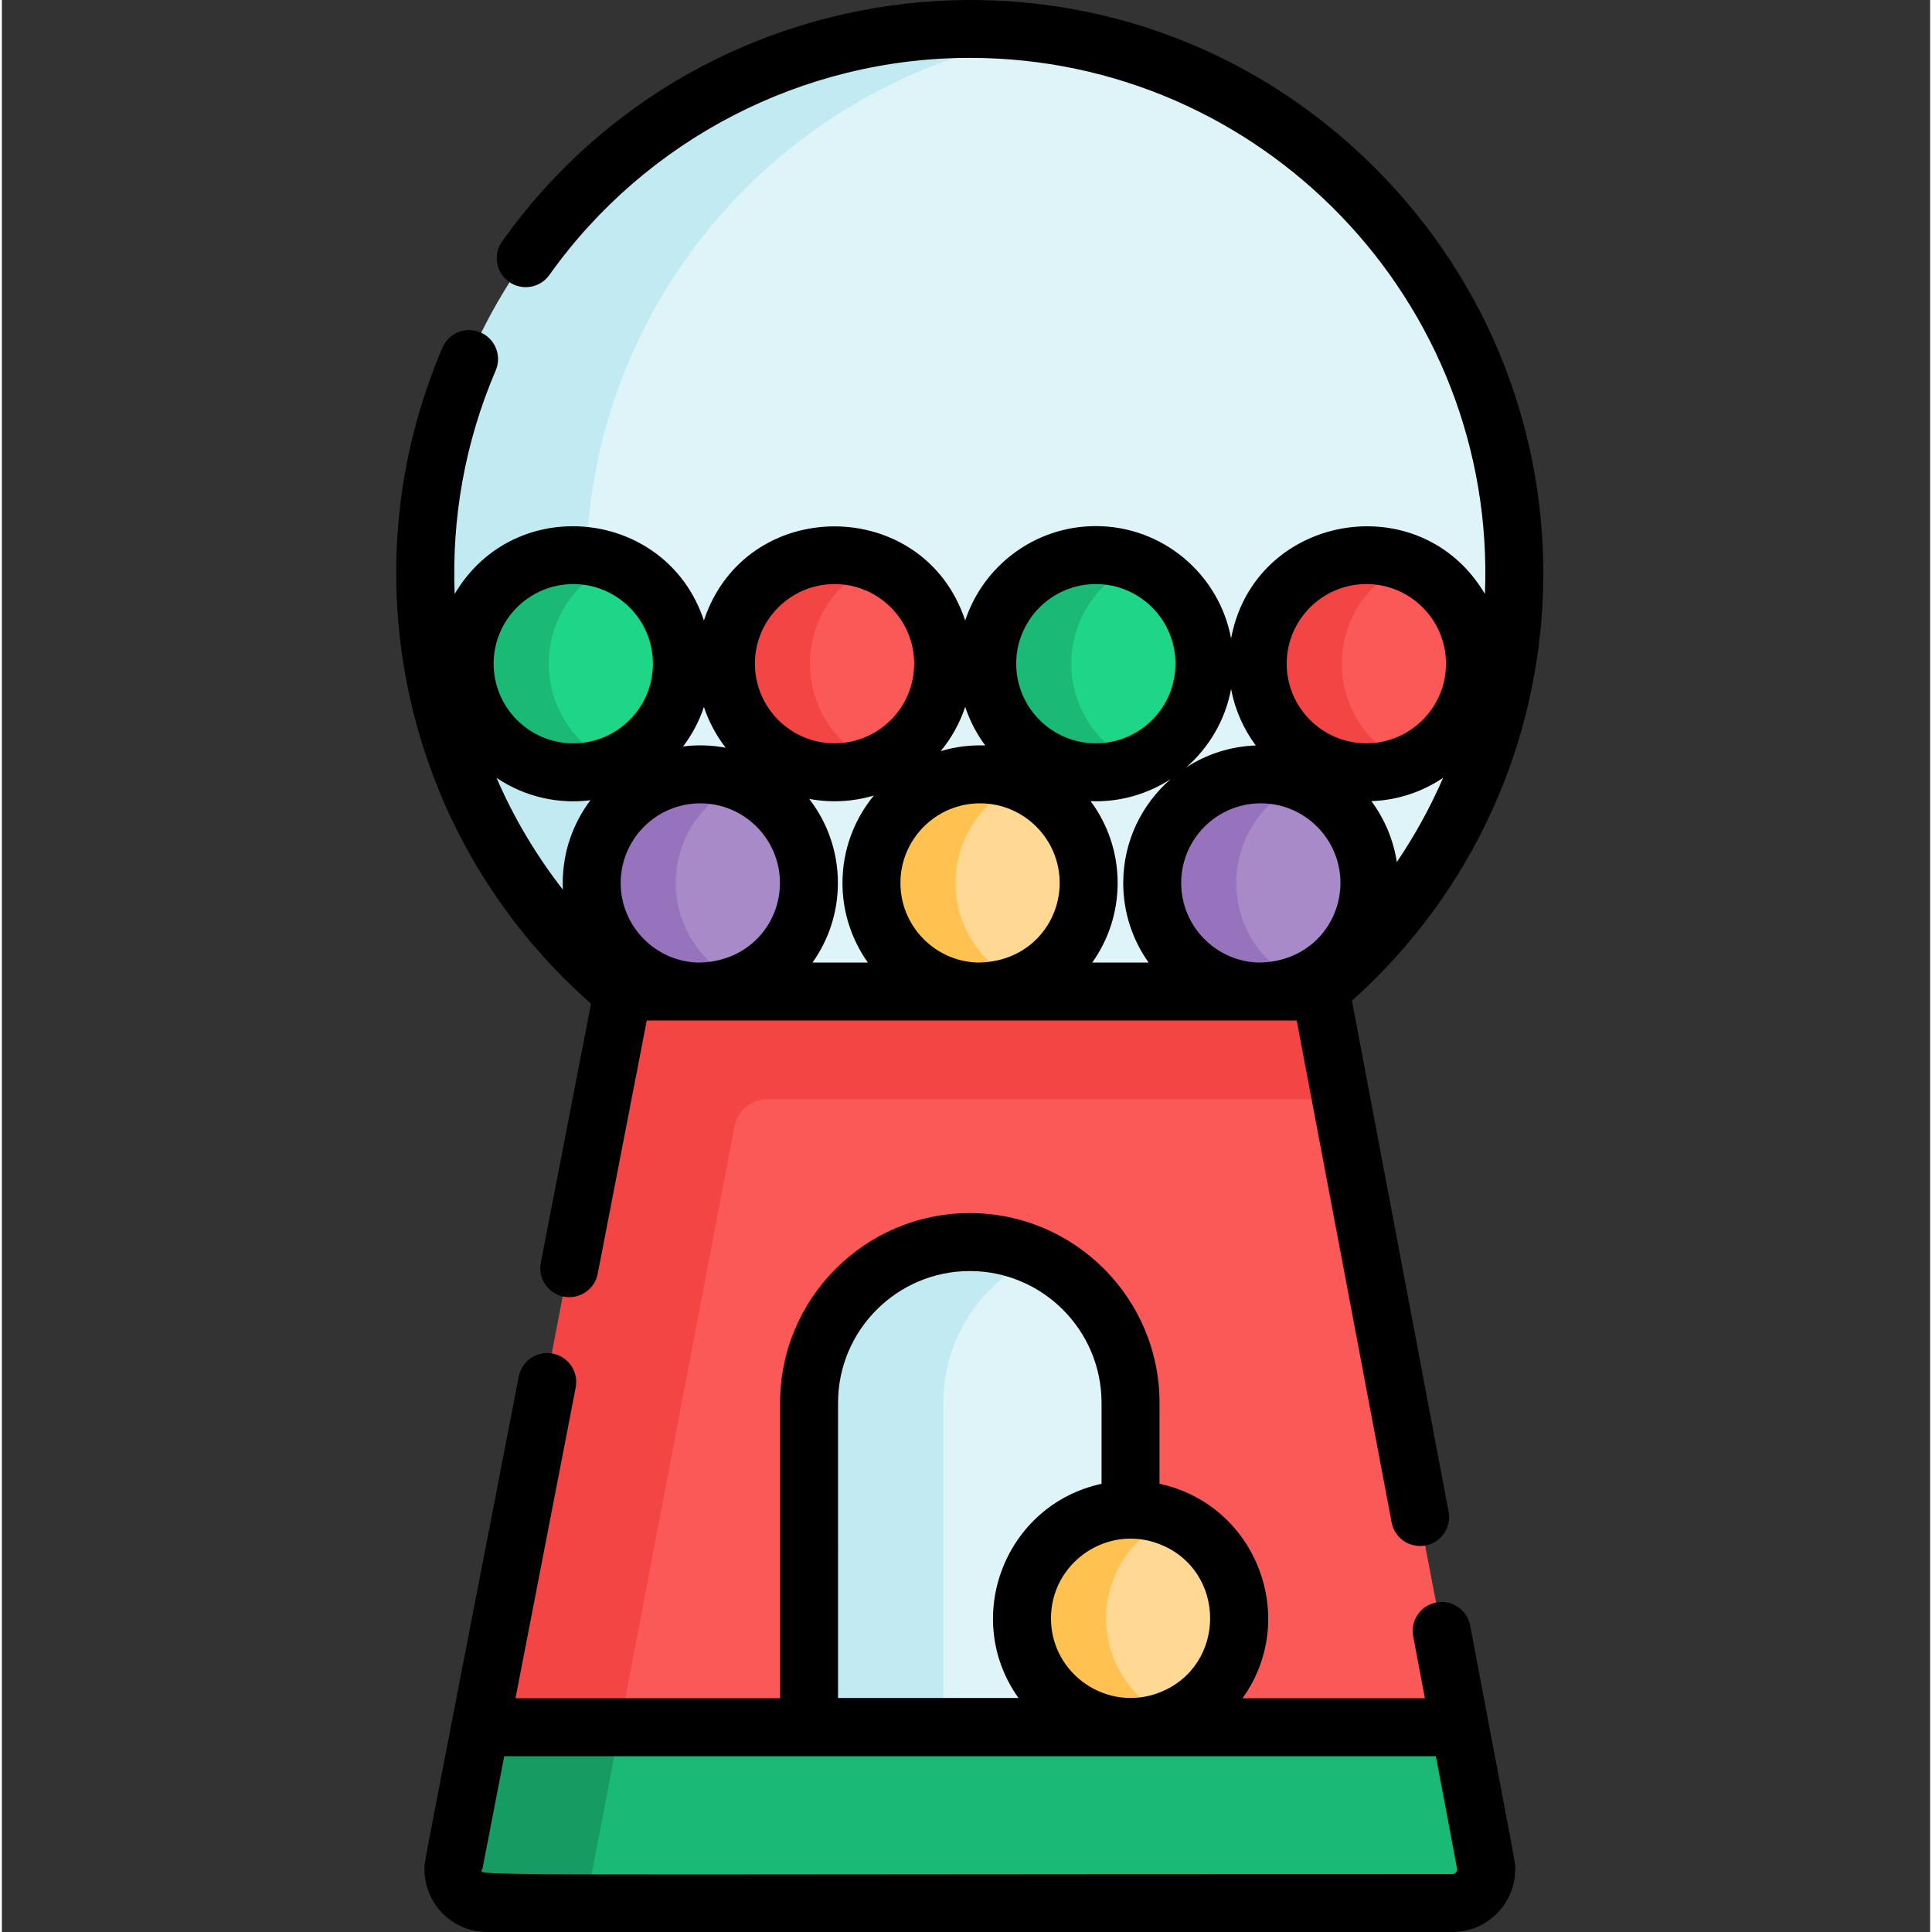 <?xml version="1.0" encoding="UTF-8"?> <svg xmlns="http://www.w3.org/2000/svg" height="511pt" viewBox="-104 0 511 512" width="511pt"><rect x="-104" y="0" width="511" height="512" fill="#333333" stroke="none"/><path d="m296.816 151.965c0 72.461-53.406 132.453-123.012 142.742-6.953 1.035-14.059 1.566-21.297 1.566-79.699 0-144.309-64.609-144.309-144.309 0-79.699 64.609-144.309 144.309-144.309 7.238 0 14.344.531 21.297 1.566 69.605 10.289 123.012 70.281 123.012 142.742zm0 0" fill="#c2eaf2"></path><path d="m296.816 151.965c0 72.461-53.406 132.453-123.012 142.742-69.605-10.289-123.012-70.281-123.012-142.742 0-72.461 53.406-132.453 123.012-142.742 69.605 10.289 123.012 70.281 123.012 142.742zm0 0" fill="#def4f8"></path><path d="m280.414 504.309h-255.812c-5.609 0-9.84-5.109-8.762-10.617l6.961-35.957 37.238-194.973h184.938l5.477 28.535 31.926 166.438 6.809 36c1.047 5.496-3.172 10.574-8.773 10.574zm0 0" fill="#f44545"></path><path d="m280.414 504.309h-229.609l3.492-18.039 35.855-187.742c.801-4.199 4.465-7.23 8.734-7.23h151.566l31.926 166.438 6.809 36c1.047 5.496-3.172 10.574-8.773 10.574zm0 0" fill="#fb5858"></path><path d="m280.414 504.309h-255.812c-5.609 0-9.84-5.109-8.762-10.617l6.961-35.957h259.578l6.809 36c1.047 5.496-3.172 10.574-8.773 10.574zm0 0" fill="#1ab975"></path><path d="m195.102 371.758v85.902h-85.188v-85.902c0-23.52 19.066-42.598 42.594-42.598 6.359 0 12.379 1.395 17.797 3.891 4.617 2.121 8.785 5.051 12.328 8.594 7.699 7.707 12.469 18.355 12.469 30.113zm0 0" fill="#c2eaf2"></path><path d="m195.102 371.758v85.902h-49.617v-85.902c0-17.172 10.168-31.977 24.82-38.707 4.617 2.121 8.785 5.051 12.328 8.594 7.699 7.707 12.469 18.355 12.469 30.113zm0 0" fill="#def4f8"></path><path d="m184.004 233.988c0 11.949-7.27 22.199-17.633 26.551-3.43 1.445-7.195 2.242-11.148 2.242-15.891 0-28.781-12.891-28.781-28.793 0-15.891 12.891-28.781 28.781-28.781 3.953 0 7.719.801 11.148 2.242 10.363 4.352 17.633 14.602 17.633 26.539zm0 0" fill="#ffc14f"></path><path d="m109.875 233.988c0 11.949-7.273 22.199-17.633 26.562-3.43 1.434-7.199 2.23-11.152 2.23-15.898 0-28.781-12.891-28.781-28.793 0-15.891 12.883-28.781 28.781-28.781 3.953 0 7.723.801 11.152 2.234 10.359 4.359 17.633 14.609 17.633 26.547zm0 0" fill="#9773bd"></path><path d="m258.41 233.988c0 11.949-7.27 22.199-17.641 26.551-3.43 1.445-7.188 2.242-11.141 2.242-15.902 0-28.781-12.891-28.781-28.793 0-15.891 12.879-28.781 28.781-28.781 3.953 0 7.711.801 11.141 2.242 10.371 4.352 17.641 14.602 17.641 26.539zm0 0" fill="#9773bd"></path><path d="m145.445 175.883c0 11.941-7.27 22.188-17.633 26.539-3.43 1.445-7.199 2.242-11.152 2.242-15.891 0-28.781-12.891-28.781-28.781 0-15.902 12.891-28.781 28.781-28.781 3.953 0 7.723.797 11.152 2.242 10.363 4.352 17.633 14.59 17.633 26.539zm0 0" fill="#f44545"></path><path d="m76.207 175.883c0 11.941-7.281 22.188-17.652 26.539-3.43 1.445-7.188 2.242-11.141 2.242-15.891 0-28.781-12.891-28.781-28.781 0-15.902 12.891-28.781 28.781-28.781 3.953 0 7.711.797 11.141 2.242 10.371 4.34 17.652 14.59 17.652 26.539zm0 0" fill="#1ab975"></path><path d="m214.691 175.883c0 11.941-7.27 22.188-17.645 26.539-3.43 1.445-7.188 2.242-11.141 2.242-15.891 0-28.781-12.891-28.781-28.781 0-15.902 12.891-28.781 28.781-28.781 3.953 0 7.711.797 11.141 2.242 10.375 4.352 17.645 14.59 17.645 26.539zm0 0" fill="#1ab975"></path><path d="m286.383 175.883c0 11.941-7.277 22.188-17.641 26.539-3.43 1.445-7.188 2.242-11.141 2.242-15.902 0-28.793-12.891-28.793-28.781 0-15.902 12.891-28.781 28.793-28.781 3.953 0 7.711.797 11.141 2.242 10.363 4.352 17.641 14.59 17.641 26.539zm0 0" fill="#f44545"></path><path d="m184.004 233.988c0 11.949-7.27 22.199-17.633 26.551-10.371-4.352-17.652-14.602-17.652-26.551 0-11.938 7.281-22.188 17.652-26.539 10.363 4.352 17.633 14.602 17.633 26.539zm0 0" fill="#ffd993"></path><path d="m109.875 233.988c0 11.949-7.273 22.199-17.633 26.562-10.371-4.352-17.652-14.613-17.652-26.562 0-11.945 7.281-22.195 17.652-26.547 10.359 4.359 17.633 14.609 17.633 26.547zm0 0" fill="#a88ac8"></path><path d="m258.41 233.988c0 11.949-7.27 22.199-17.641 26.551-10.363-4.352-17.641-14.602-17.641-26.551 0-11.938 7.277-22.188 17.641-26.539 10.371 4.352 17.641 14.602 17.641 26.539zm0 0" fill="#a88ac8"></path><path d="m145.445 175.883c0 11.941-7.27 22.188-17.633 26.539-10.371-4.352-17.652-14.598-17.652-26.539 0-11.949 7.281-22.199 17.652-26.539 10.363 4.352 17.633 14.59 17.633 26.539zm0 0" fill="#fb5858"></path><path d="m76.207 175.883c0 11.941-7.281 22.188-17.652 26.539-10.363-4.352-17.641-14.598-17.641-26.539 0-11.949 7.277-22.188 17.641-26.539 10.371 4.34 17.652 14.59 17.652 26.539zm0 0" fill="#1ed688"></path><path d="m214.691 175.883c0 11.941-7.27 22.188-17.645 26.539-10.359-4.352-17.641-14.598-17.641-26.539 0-11.949 7.281-22.188 17.641-26.539 10.375 4.352 17.645 14.59 17.645 26.539zm0 0" fill="#1ed688"></path><path d="m286.383 175.883c0 11.941-7.277 22.188-17.641 26.539-10.363-4.352-17.641-14.598-17.641-26.539 0-11.949 7.277-22.188 17.641-26.539 10.363 4.352 17.641 14.59 17.641 26.539zm0 0" fill="#fb5858"></path><path d="m223.906 428.871c0 11.945-7.27 22.188-17.645 26.539-3.43 1.441-7.188 2.242-11.137 2.242-15.895 0-28.785-12.883-28.785-28.781 0-15.895 12.891-28.785 28.785-28.785 3.949 0 7.707.801 11.137 2.242 10.375 4.352 17.645 14.602 17.645 26.543zm0 0" fill="#ffc14f"></path><path d="m223.906 428.871c0 11.945-7.27 22.188-17.645 26.539-10.359-4.352-17.641-14.594-17.641-26.539 0-11.941 7.281-22.191 17.641-26.543 10.375 4.352 17.645 14.602 17.645 26.543zm0 0" fill="#ffd993"></path><path d="m22.801 457.734-6.961 35.957c-1.078 5.508 3.152 10.617 8.762 10.617h26.203c4.301-22.227 2.395-12.293 8.938-46.574zm0 0" fill="#169b62"></path><path d="m52.125 265.988-13.301 68.641c-.809 4.168 1.914 8.191 6.07 9 4.168.801 8.203-1.914 9-6.07 13.418-69.266 11.371-58.711 13.004-67.117h172.242c1.73 9.172 23.812 125.902 25.156 133.016.742 3.918 4.461 6.891 8.98 6.121 4.168-.789 6.902-4.812 6.113-8.98l-25.609-135.398c65.133-58.312 67.902-158.914 6.145-220.652-67.254-67.281-177.441-56.387-231.359 19.426-2.457 3.461-1.648 8.25 1.812 10.707 3.449 2.457 8.242 1.648 10.707-1.801 25.621-36.031 67.273-57.543 111.422-57.543 77.328 0 139.602 64.5 136.516 142.078-17.102-28.996-61.133-21.246-67.27 11.773-3.152-16.914-18.02-29.766-35.848-29.766-16.113 0-29.812 10.496-34.617 25.016-11.016-33.242-58.242-33.27-69.246 0-9.824-29.641-50.105-34.055-66.051-7.023-.789-19.789 2.598-39.918 10.875-59.234 1.676-3.902-.137-8.418-4.027-10.086-3.898-1.668-8.414.133-10.082 4.035-25.461 59.395-10.746 129.699 39.367 173.859zm73.363-10.906h-14.664c4.238-5.957 6.727-13.238 6.727-21.094 0-8.375-2.836-16.105-7.605-22.27 5.543 1.043 11.441.805 17.129-.891-5.18 6.309-8.312 14.387-8.312 23.16 0 7.855 2.496 15.137 6.727 21.094zm67.68-21.094c0 7.855 2.488 15.137 6.727 21.094h-14.938c4.238-5.957 6.727-13.238 6.727-21.094 0-8.109-2.664-15.613-7.156-21.676 7.082.316 14.641-1.566 21.215-5.844-7.699 6.695-12.574 16.547-12.574 27.52zm72.504-5.539c-.914-5.977-3.289-11.477-6.738-16.137 7.012-.246 13.535-2.488 19.004-6.184-3.402 7.855-7.516 15.316-12.266 22.32zm-8.07-73.668c11.633 0 21.102 9.461 21.102 21.102 0 11.633-9.469 21.102-21.102 21.102-11.641 0-21.113-9.469-21.113-21.102 0-11.641 9.473-21.102 21.113-21.102zm-35.848 27.797c1.023 5.531 3.309 10.629 6.543 14.98-6.809.238-13.137 2.367-18.5 5.848 6.102-5.293 10.422-12.574 11.957-20.828zm7.875 30.309c11.641 0 21.102 9.473 21.102 21.102 0 10.875-8.414 21.094-21.828 21.094-11.305-.379-20.375-9.695-20.375-21.094 0-11.629 9.461-21.102 21.102-21.102zm-43.723-58.105c11.645 0 21.105 9.461 21.105 21.102 0 11.633-9.461 21.102-21.105 21.102-11.629 0-21.102-9.469-21.102-21.102 0-11.641 9.473-21.102 21.102-21.102zm-34.617 32.551c1.23 3.707 3.031 7.156 5.316 10.227-3.762-.164-7.871.312-11.809 1.496 2.836-3.441 5.059-7.402 6.492-11.723zm3.934 25.555c11.641 0 21.102 9.473 21.102 21.102 0 10.875-8.414 21.094-21.828 21.094-11.293-.379-20.375-9.695-20.375-21.094 0-11.629 9.469-21.102 21.102-21.102zm-38.562-58.105c11.645 0 21.105 9.461 21.105 21.102 0 11.633-9.461 21.102-21.105 21.102-11.629 0-21.102-9.469-21.102-21.102 0-11.641 9.473-21.102 21.102-21.102zm-34.617 32.551c1.301 3.949 3.277 7.605 5.766 10.82-3.883-.727-7.797-.789-11.285-.336 2.375-3.133 4.262-6.676 5.52-10.484zm-.953 25.555c11.633 0 21.105 9.473 21.105 21.102 0 10.898-8.449 21.094-21.832 21.094-11.305-.379-20.375-9.695-20.375-21.094 0-11.629 9.461-21.102 21.102-21.102zm-33.676-58.105c11.645 0 21.113 9.461 21.113 21.102 0 11.633-9.469 21.102-21.113 21.102-11.629 0-21.102-9.469-21.102-21.102 0-11.641 9.473-21.102 21.102-21.102zm-20.332 51.348c7.625 5.156 16.609 7.008 24.898 5.93-4.617 6.102-7.352 13.711-7.352 21.93 0 .594.012 1.191.051 1.785-7.055-9.043-12.992-18.996-17.598-29.645zm0 0"></path><path d="m276.125 424.672c-4.168.777-6.902 4.801-6.113 8.969l3.102 16.418h-48.336c15.215-21.211 3.66-51.328-21.996-56.84v-21.461c0-27.719-22.547-50.273-50.273-50.273-27.727 0-50.273 22.555-50.273 50.273v78.301h-70.125l15.949-82.348c.809-4.168-1.914-8.191-6.082-9-4.164-.797-8.191 1.914-9 6.082-26.699 137.836-24.992 128.297-24.992 130.621 0 9.141 7.453 16.586 16.617 16.586h255.812c9.164 0 16.617-7.445 16.617-16.586 0-2.203.77 2.512-11.926-64.629-.789-4.168-4.805-6.902-8.98-6.113zm-73.344-15.461c17.93 7.004 17.84 32.375 0 39.316-13.754 5.395-28.762-4.816-28.762-19.656 0-14.801 14.977-25.07 28.762-19.66zm-85.188-37.453c0-19.25 15.664-34.918 34.914-34.918s34.914 15.668 34.914 34.918v21.469c-25.543 5.512-37.16 35.508-22.012 56.754h-47.816zm162.82 124.883c-273.383 0-257.535.727-257.039-1.496 0-.008 5.754-29.719 5.754-29.727h246.891c.027.141 5.652 29.852 5.652 29.996 0 .594-.512 1.227-1.258 1.227zm0 0"></path></svg> 